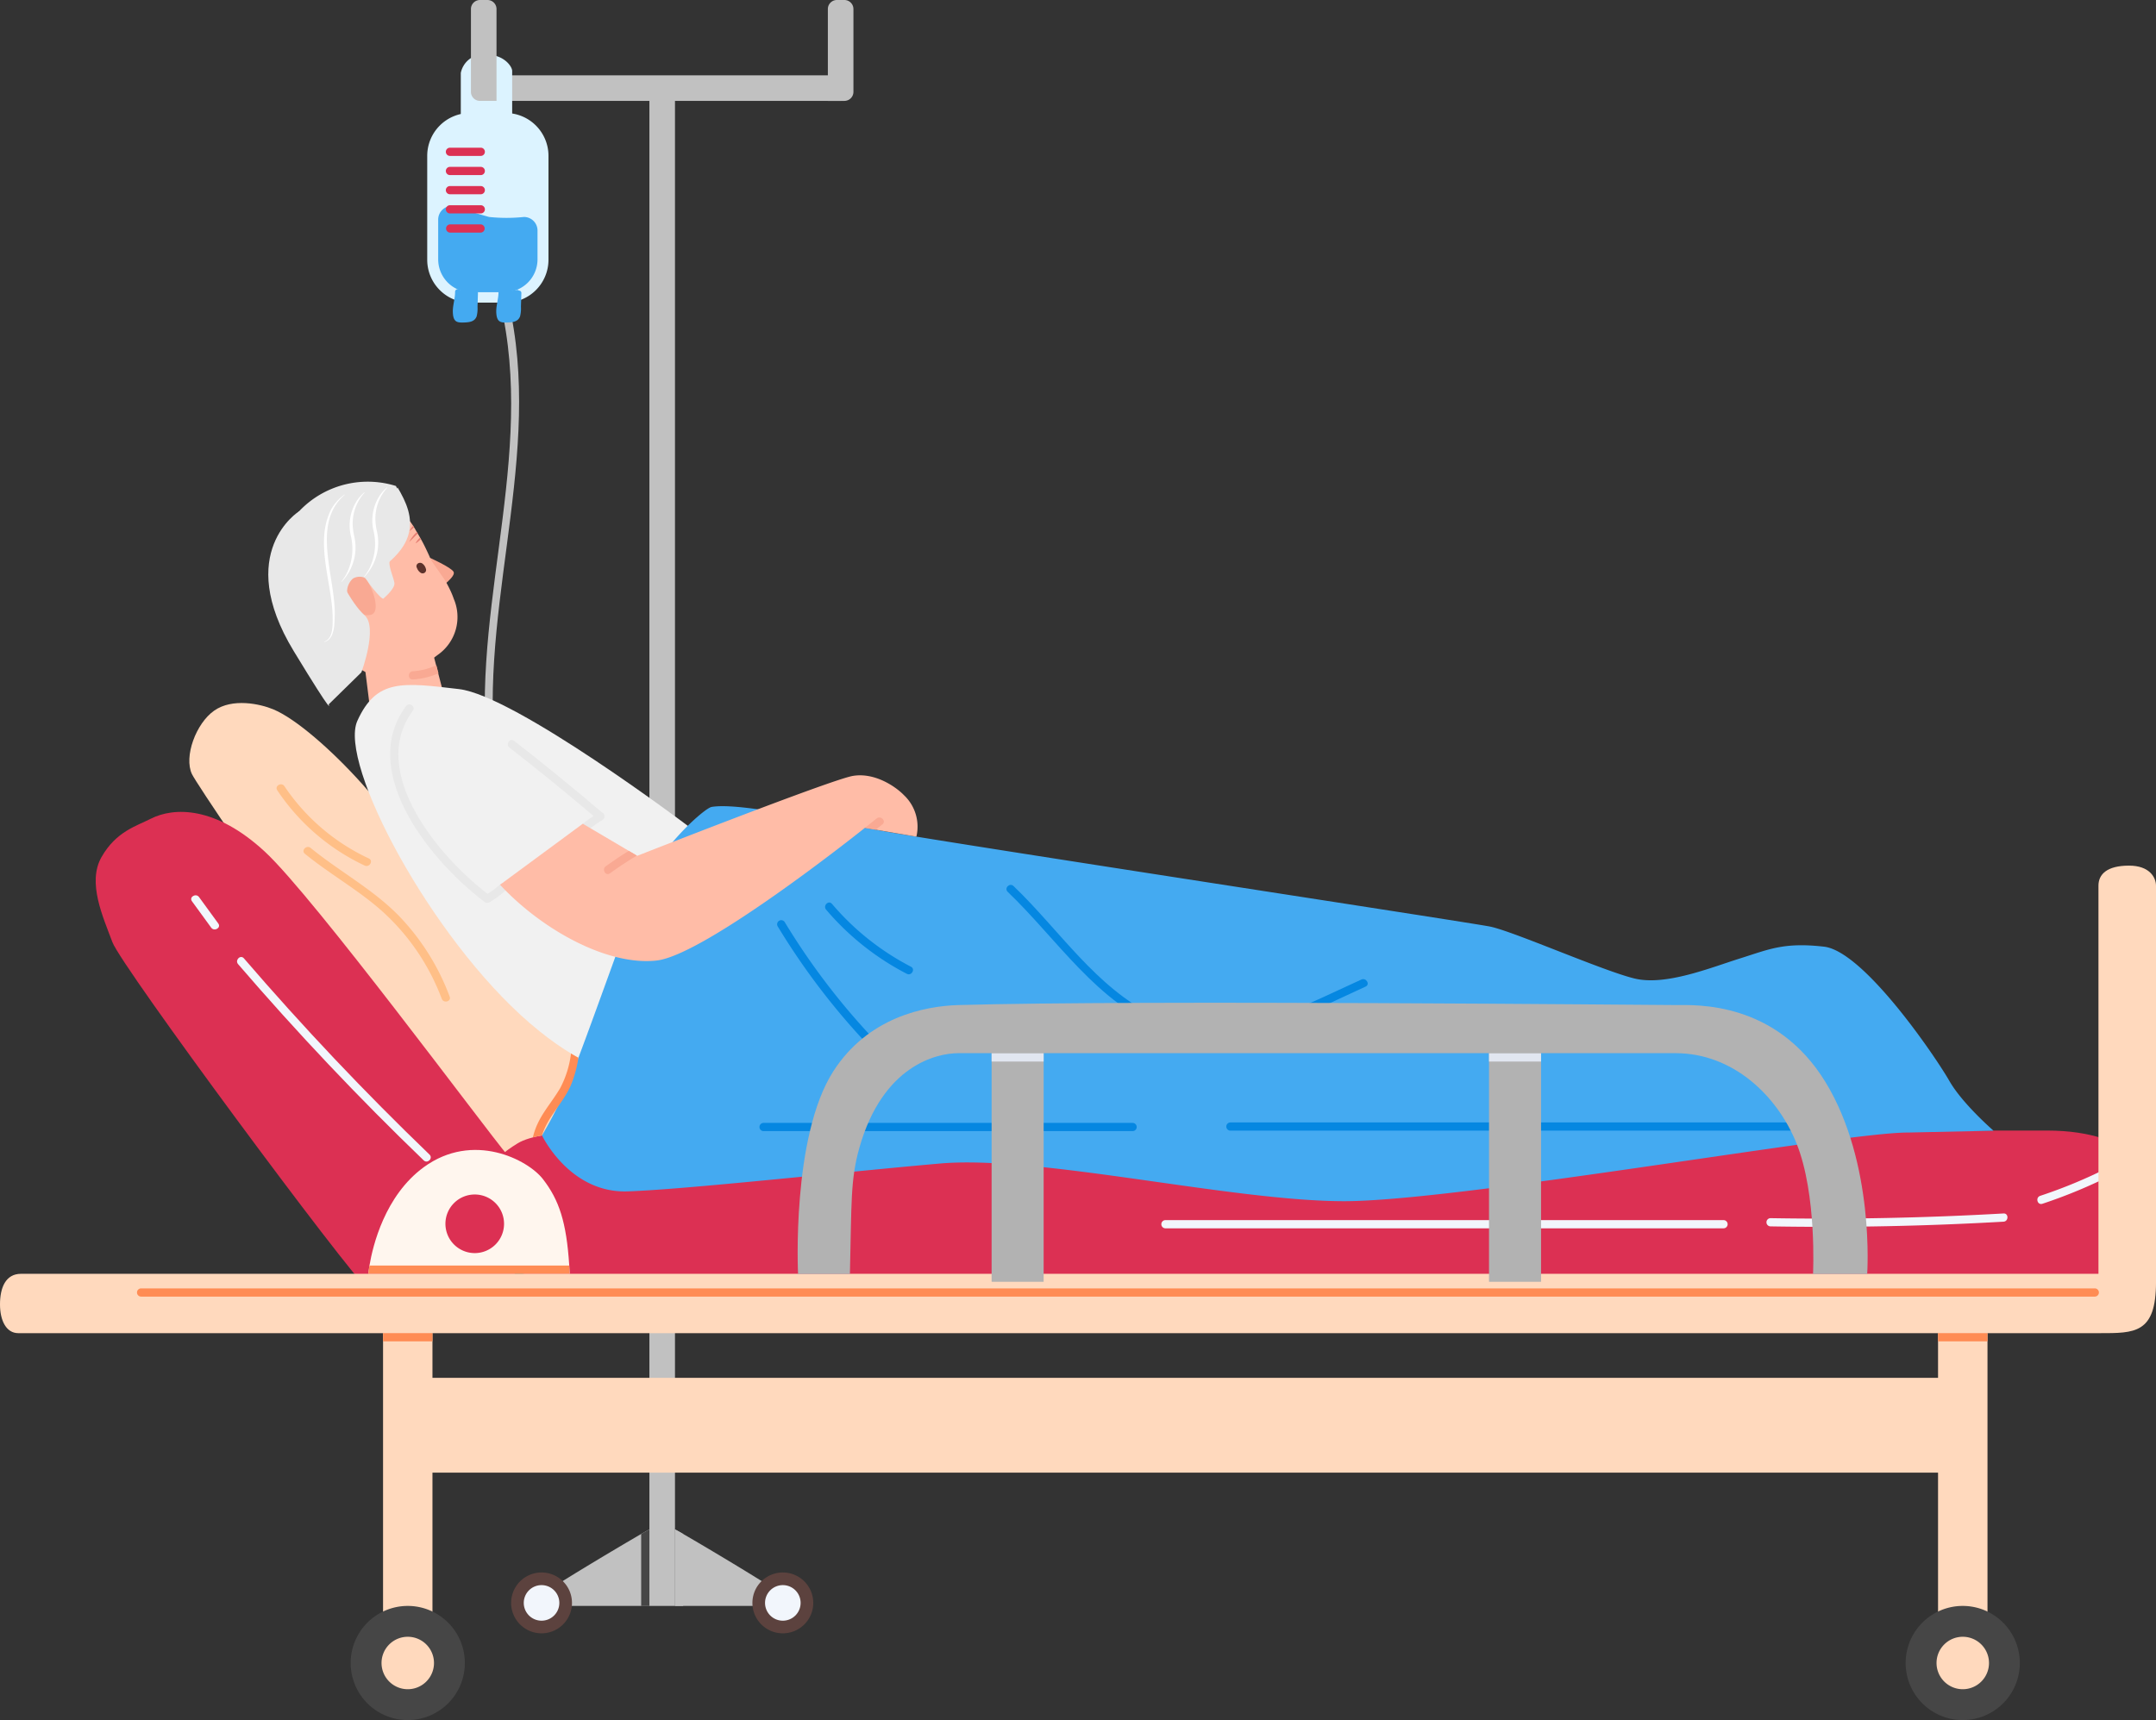 <svg xmlns="http://www.w3.org/2000/svg" xmlns:xlink="http://www.w3.org/1999/xlink" width="329.437" height="262.901" viewBox="0 0 329.437 262.901"><rect x="0" y="0" width="329.437" height="262.901" fill="#333333" stroke="none"/><defs><clipPath id="a"><rect width="329.437" height="262.901" fill="none"/></clipPath></defs><rect width="3.908" height="231.813" transform="translate(99.229 13.642)" fill="#c1c1c1"/><rect width="54.534" height="3.908" transform="translate(73.916 11.514)" fill="#c1c1c1"/><g clip-path="url(#a)"><path d="M297.093,47.652V36.7c0-.628-1.186-2.512-4.064-2.512a3.534,3.534,0,0,0-3.786,2.826V47.635Z" transform="translate(-218.833 -25.863)" fill="#dcf3ff"/><path d="M298.146,0H297a1.382,1.382,0,0,0-1.382,1.382V14.04A1.382,1.382,0,0,0,297,15.422h2.526V1.382A1.382,1.382,0,0,0,298.146,0" transform="translate(-223.658)" fill="#c1c1c1"/><path d="M522.173,0h-1.144a1.382,1.382,0,0,0-1.382,1.382v14.04h2.526a1.382,1.382,0,0,0,1.382-1.382V1.382A1.382,1.382,0,0,0,522.173,0" transform="translate(-393.151)" fill="#c1c1c1"/><path d="M423.675,960.321v11.688h16.3a2.311,2.311,0,0,0,0-1.746c-.352-.546-11.279-7.084-15.041-9.251-.754-.433-1.218-.691-1.256-.691" transform="translate(-320.541 -726.553)" fill="#c1c1c1"/><path d="M340.123,972.009h16.291V960.321c-.031,0-.5.258-1.256.691-3.762,2.173-14.69,8.7-15.035,9.251a2.31,2.31,0,0,0,0,1.746" transform="translate(-257.186 -726.553)" fill="#c1c1c1"/><path d="M472.288,991.985a4.649,4.649,0,1,0,4.649-4.649,4.649,4.649,0,0,0-4.649,4.649" transform="translate(-357.32 -746.992)" fill="#5c423e"/><path d="M480.22,997.986a2.718,2.718,0,1,0,2.718-2.718,2.718,2.718,0,0,0-2.718,2.718" transform="translate(-363.322 -752.993)" fill="#f2f6fc"/><path d="M320.835,991.985a4.649,4.649,0,1,0,4.649-4.649,4.649,4.649,0,0,0-4.649,4.649" transform="translate(-242.735 -746.992)" fill="#5c423e"/><path d="M328.767,997.986a2.718,2.718,0,1,0,2.718-2.718,2.718,2.718,0,0,0-2.718,2.718" transform="translate(-248.736 -752.993)" fill="#f2f6fc"/><path d="M423.675,960.321v11.688h1.256v-11c-.754-.433-1.218-.691-1.256-.691" transform="translate(-320.541 -726.553)" fill="#c1c1c1"/><path d="M402.468,961.012v11h1.256V960.321c-.031,0-.5.258-1.256.691" transform="translate(-304.496 -726.553)" fill="#464646"/><path d="M307.119,196.654c-.154-.79,1.056-1.128,1.211-.334,4.58,23.5-5.693,46.818-2.034,70.345.123.791-1.087,1.132-1.211.334-3.661-23.534,6.608-46.875,2.034-70.345" transform="translate(-230.21 -148.188)" fill="#c1c1c1"/><path d="M274.724,99.934h5.425a6.551,6.551,0,0,0,6.551-6.551V77.5a6.551,6.551,0,0,0-6.551-6.551h-5.425a6.551,6.551,0,0,0-6.551,6.551V93.383a6.551,6.551,0,0,0,6.551,6.551" transform="translate(-202.893 -53.678)" fill="#dcf3ff"/><path d="M311.512,185.5c.141,1.048.578,1.232,1.568,1.2.816-.023,1.727-.068,2.045-.952a4.939,4.939,0,0,0,.133-1.492q.032-1.028.065-2.056a.351.351,0,0,0-.359-.374.412.412,0,0,0-.441-.071,4.17,4.17,0,0,1-2.2-.138.4.4,0,0,0-.494.377c.014,1.177-.473,2.321-.314,3.5" transform="translate(-235.657 -137.405)" fill="#44aaf1"/><path d="M284.249,185.5c.142,1.048.578,1.232,1.569,1.2.816-.023,1.727-.068,2.046-.952a4.946,4.946,0,0,0,.133-1.492q.033-1.028.065-2.056a.351.351,0,0,0-.359-.374.411.411,0,0,0-.44-.071,4.169,4.169,0,0,1-2.2-.138.4.4,0,0,0-.495.377c.014,1.177-.474,2.321-.314,3.5" transform="translate(-215.031 -137.405)" fill="#44aaf1"/><path d="M280.076,142.5h5.129a5.024,5.024,0,0,0,5.024-5.024v-4.4a2.074,2.074,0,0,0-2.074-2.074,25.653,25.653,0,0,1-5.323,0c-2.128-.593-5.706-1.675-5.706-1.675a2.074,2.074,0,0,0-2.074,2.074v6.078a5.024,5.024,0,0,0,5.024,5.024" transform="translate(-208.097 -97.84)" fill="#44aaf1"/><path d="M280.552,92.735h4.71a.628.628,0,0,1,0,1.256h-4.71a.628.628,0,0,1,0-1.256" transform="translate(-211.799 -70.161)" fill="#dc3053"/><path d="M280.552,104.775h4.71a.628.628,0,0,1,0,1.256h-4.71a.628.628,0,0,1,0-1.256" transform="translate(-211.799 -79.27)" fill="#dc3053"/><path d="M280.552,116.815h4.71a.628.628,0,0,1,0,1.256h-4.71a.628.628,0,0,1,0-1.256" transform="translate(-211.799 -88.379)" fill="#dc3053"/><path d="M280.552,128.855h4.71a.628.628,0,0,1,0,1.256h-4.71a.628.628,0,0,1,0-1.256" transform="translate(-211.799 -97.488)" fill="#dc3053"/><path d="M280.552,140.894h4.71a.629.629,0,0,1,0,1.256h-4.71a.629.629,0,0,1,0-1.256" transform="translate(-211.799 -106.597)" fill="#dc3053"/><path d="M268.93,349.98s3.428,1.534,3.756,2.21c.254.523-.831,1.414-1.183,1.758-.581.569-3.276-3.871-2.573-3.968" transform="translate(-203.377 -264.785)" fill="#f9a993"/><path d="M208.876,329.95l-.006-.017a12.425,12.425,0,0,0-.631-1.53,15.75,15.75,0,0,0-.817-1.506l-2.028-2.932a3.458,3.458,0,0,1-.238-.544c-.209-.468-.428-.931-.65-1.393-.43-.894-.922-1.755-1.438-2.6a10.153,10.153,0,0,0-1.521-2.13,7.735,7.735,0,0,0-9.961-.852l-4.3,3.089a6.969,6.969,0,0,0-1.593,9.7l6.618,9.225a8.259,8.259,0,0,0,11.5,1.895l2.573-1.924a7.062,7.062,0,0,0,2.5-8.477" transform="translate(-139.508 -238.329)" fill="#ffbca7"/><path d="M261.6,353.508a.6.6,0,0,1,.779.017,1.412,1.412,0,0,1,.477.737.518.518,0,0,1-.191.638.552.552,0,0,1-.644-.035,1.5,1.5,0,0,1-.521-.709.506.506,0,0,1,.1-.648" transform="translate(-197.791 -267.351)" fill="#5c322b"/><path d="M227.031,403.05l1.545,12.36,11.707-1.576-1.79-6.877-.32-1.231-.27-1.036Z" transform="translate(-171.765 -304.937)" fill="#ffbca7"/><path d="M257.263,419.869a11.481,11.481,0,0,0,3.919-.943l-.321-1.231a9.995,9.995,0,0,1-3.586.918c-.8.032-.829,1.288-.012,1.256" transform="translate(-194.183 -316.017)" fill="#f9a993"/><path d="M232.7,349.14c-.343.782.594,2.718.69,3.523s-1.352,2.078-1.674,2.367-2.923-3.159-2.894-3.327.254-3.065,1.478-3.193,2.9-.511,2.4.63" transform="translate(-173.121 -263.548)" fill="#e8e8e8"/><path d="M131.637,442.366c3.438,1.414,8.933,6.212,13.538,11.34s36.286,42.112,36.286,43.229-7.118,14.515-13.677,16.329-47.293-58.337-48.549-60.989.609-7.746,3.4-9.7,7-1.034,9-.209" transform="translate(-89.907 -333.96)" fill="#ffd9bd"/><path d="M68.448,510.827c3.562-1.818,9.919-1.95,17.455,5.028s33.454,42.078,37.082,46.4,4.53,14.4.622,18.727-18.738,4.51-21.857,1.859S63.991,533.44,62.6,529.672s-3.89-9.089-1.657-13,5.291-4.716,7.509-5.848" transform="translate(-45.429 -385.678)" fill="#dc3053"/><path d="M554.222,721.511c0,3.612-2.471,10.535-9.874,10.535H307.335c-4.292,0-7.713-5.788-8.61-7.889-2.512-5.881,1.954-10.064,5.827-12.433s16.015-1.953,22.086-1.953H538.262c6.854,0,10.832,1.876,12.821,3.334s3.14,4.932,3.14,8.405" transform="translate(-225.454 -536.973)" fill="#dc3053"/><path d="M1279.292,736.928a76.08,76.08,0,0,0,10.555-4.4c.719-.365,1.355.718.634,1.085a78.291,78.291,0,0,1-10.855,4.529c-.769.255-1.1-.958-.334-1.211" transform="translate(-967.549 -554.153)" fill="#f2f6fc"/><path d="M149.842,601.088q13.47,15.659,28.361,29.992c.583.562-.306,1.449-.888.888q-14.882-14.324-28.361-29.992c-.525-.61.36-1.5.888-.888" transform="translate(-112.573 -454.611)" fill="#f2f6fc"/><path d="M121.2,562.42l2.942,4.039c.476.654-.613,1.282-1.085.634l-2.942-4.039c-.476-.654.613-1.282,1.085-.634" transform="translate(-90.785 -425.306)" fill="#f2f6fc"/><path d="M1109.507,762.626q17.807.3,35.593-.718c.808-.047.8,1.21,0,1.256q-17.781,1.019-35.593.718a.628.628,0,0,1,0-1.256" transform="translate(-838.964 -576.438)" fill="#f2f6fc"/><path d="M729.676,766.1h85.273a.628.628,0,0,1,0,1.256H729.676a.628.628,0,0,1,0-1.256" transform="translate(-551.595 -579.614)" fill="#f2f6fc"/><path d="M191.58,531.944c4.4,3.592,9.49,6.285,13.481,10.374a35.8,35.8,0,0,1,7.76,12.345c.289.756-.925,1.082-1.211.334a34.164,34.164,0,0,0-8.914-13.215c-3.7-3.358-8.137-5.791-12-8.95-.626-.512.267-1.4.888-.888" transform="translate(-144.111 -402.339)" fill="#ffbf87"/><path d="M174.806,492.723a31.654,31.654,0,0,0,12.907,11.054c.731.344.094,1.428-.634,1.085a32.846,32.846,0,0,1-13.358-11.5c-.452-.673.635-1.3,1.084-.634" transform="translate(-131.352 -372.566)" fill="#ffbf87"/><path d="M273.581,451.6s-26.332-19.873-34.931-20.88-12.607-1.626-15.536,4.85,11.2,33.161,26.347,46.206,22.025,6.2,22.025,6.2,26.409-15.836,2.094-36.379" transform="translate(-168.509 -325.396)" fill="#f1f1f1"/><path d="M278.15,460.451,262,472.655a6.893,6.893,0,0,1-3.224-1.865c-1.012-1.3-6.675-6.217-8.5-10.772s-2.9-6.788-2.819-9.021,1.474-6.357,2.949-6.768a10.409,10.409,0,0,1,6.278.278c3.036.907,10.362,6.42,10.362,6.42Z" transform="translate(-187.212 -335.823)" fill="#f1f1f1"/><path d="M319.7,464.748q6.879,5.349,13.5,11.011c.609.521-.107,1.554-.723,1.027q-6.623-5.663-13.5-11.011c-.636-.494.082-1.525.723-1.027" transform="translate(-241.142 -351.516)" fill="#e8e8e8"/><path d="M364.8,511.751c.8-.631,1.636-1.215,2.495-1.765a.632.632,0,0,1,.837.3.643.643,0,0,1-.3.837c-.768.492-1.508,1.027-2.225,1.591-.635.5-1.447-.459-.81-.96" transform="translate(-275.82 -385.788)" fill="#e8e8e8"/><path d="M247.341,442.528c.481-.648,1.511.072,1.027.723-7.015,9.441,4.3,22.671,11.706,28.194.647.482-.073,1.512-.723,1.027-7.963-5.94-19.528-19.826-12.01-29.945" transform="translate(-185.289 -334.613)" fill="#e8e8e8"/><path d="M303.916,556.264a15.732,15.732,0,0,0,2.218-1.658c.606-.538,1.415.423.81.96a17.509,17.509,0,0,1-2.488,1.832.633.633,0,0,1-.837-.3.642.642,0,0,1,.3-.837" transform="translate(-229.663 -419.48)" fill="#e8e8e8"/><path d="M366.112,506.315c-1.048.177-8.095,6.28-11.165,13.537-1.622,3.835-5.917,16.148-9.173,24.8a68.672,68.672,0,0,1-5.565,11.861s4.2,8.851,13.064,8.558,32.658-2.931,47.73-4.257,44.381,5.722,61.687,5.757,76.522-10.536,86.206-10.493l13.11-.282s-4.762-4.123-6.751-7.612S542.24,528.366,536.1,527.668s-8.374.4-12.84,1.8-11.3,4.2-16.05,3.081-18.632-7.257-22.155-7.955-79.423-12.272-92.251-14.515c-12.372-2.163-22.784-4.427-26.691-3.768" transform="translate(-257.393 -382.976)" fill="#44aaf1"/><path d="M334.486,674.308c.433-.113.9-.22,1.394-.308.923-2.945,3.1-4.767,4.377-7.587a18.031,18.031,0,0,0,1.187-4.277c-.37-.207-.747-.421-1.13-.653a15.388,15.388,0,0,1-1.652,5.288c-1.608,2.7-3.454,4.427-4.176,7.536" transform="translate(-253.063 -500.461)" fill="#ff8c54"/><path d="M488.926,578.071a106.025,106.025,0,0,0,18.085,22.346c.59.555-.3,1.442-.888.888a107.235,107.235,0,0,1-18.281-22.6.628.628,0,0,1,1.084-.634" transform="translate(-369.016 -437.127)" fill="#0587e1"/><path d="M518.961,566.854a39.849,39.849,0,0,0,12.073,9.609c.718.372.083,1.457-.634,1.084a40.723,40.723,0,0,1-12.327-9.8c-.521-.612.363-1.5.888-.888" transform="translate(-391.84 -428.709)" fill="#0587e1"/><path d="M632.84,555.784c7.04,6.732,12.61,15.558,21.623,19.9,10.707,5.16,21.725-1.187,31.536-5.615.731-.33,1.37.752.634,1.084-9.431,4.257-20.256,10.539-30.754,6.507-10.254-3.938-16.3-13.692-23.928-20.99-.585-.56.3-1.447.888-.888" transform="translate(-477.973 -420.357)" fill="#0587e1"/><path d="M770.454,704.759h87.366a.628.628,0,0,1,0,1.256H770.454a.628.628,0,0,1,0-1.256" transform="translate(-582.446 -533.202)" fill="#0587e1"/><path d="M477.413,705.046H533.8a.628.628,0,0,1,0,1.256H477.413a.628.628,0,0,1,0-1.256" transform="translate(-360.739 -533.419)" fill="#0587e1"/><path d="M313.872,503.536c6.356,6.839,16.385,12.416,23.915,11.581s31.835-20.279,31.835-20.279h.013l1.645.283,6.211,1.061a6.613,6.613,0,0,0-1.871-6.312c-1.332-1.388-4.535-3.529-7.838-2.971s-32.947,12.215-32.947,12.215l-.063-.038-1.225-.722-7.021-4.145Z" transform="translate(-237.467 -368.306)" fill="#ffbca7"/><path d="M380.032,537.676c1.338-.967,2.7-1.872,4.107-2.713l-1.225-.722c-1.2.735-2.368,1.52-3.517,2.349-.653.471-.025,1.557.634,1.086" transform="translate(-286.833 -404.192)" fill="#f9a993"/><path d="M542.947,514.859l1.645.283c.345-.276.685-.553,1.03-.829.628-.509-.27-1.394-.892-.892-.6.484-1.187.961-1.784,1.438" transform="translate(-410.779 -388.328)" fill="#f9a993"/><rect width="7.555" height="52.095" transform="translate(296.134 197.549)" fill="#ffd9bd"/><rect width="7.549" height="52.095" transform="translate(58.531 197.549)" fill="#ffd9bd"/><path d="M329.437,546.582c0-1.256-.977-3.07-4.117-3.07-3.384,0-4.676,1.326-4.676,3.07V605.9H3.21C.837,605.9,0,608.06,0,610.572s.977,4.4,2.791,4.4h318c5.387,0,8.649.089,8.649-7.815Z" transform="translate(0 -411.207)" fill="#ffd9bd"/><path d="M86.7,808.955H385.222a.628.628,0,0,1,0,1.256H86.7a.628.628,0,0,1,0-1.256" transform="translate(-65.139 -612.034)" fill="#ff8c54"/><rect width="7.555" height="1.256" transform="translate(296.134 203.761)" fill="#ff8c54"/><rect width="7.549" height="1.256" transform="translate(58.531 203.761)" fill="#ff8c54"/><path d="M655.838,671.1s.625-12.16-2.526-19.982c-2.925-7.259-9.678-13.781-18.489-13.781H525.268c-3.455,0-11.577,1.957-15.131,14.4-1.407,4.928-1.195,8.578-1.463,19.359H500.75s-1.034-21.015,5.4-31.006c5.3-8.235,13.9-9.955,19.12-10.106,27.406-.79,106.684,0,109.67,0s15.216-.632,22.8,11.771,6.373,29.341,6.373,29.341Z" transform="translate(-378.808 -476.368)" fill="#b2b2b2"/><rect width="7.951" height="39.017" transform="translate(227.522 156.894)" fill="#b2b2b2"/><rect width="7.951" height="39.017" transform="translate(151.518 156.894)" fill="#b2b2b2"/><rect width="7.951" height="1.256" transform="translate(151.518 160.995)" fill="#e1e6f0"/><path d="M231.184,740.951v.006h30.774v-.006c-.019-.433-.044-.848-.069-1.256-.427-6.67-1.557-10.023-4.013-13.2-2.3-2.983-10.683-7.329-18.213-1.834-5.954,4.352-7.794,12.021-8.3,15.035-.126.729-.169,1.187-.176,1.256" transform="translate(-174.908 -546.266)" fill="#fff6ee"/><path d="M1196.2,1017.057a8.723,8.723,0,1,0,8.723-8.723,8.723,8.723,0,0,0-8.723,8.723" transform="translate(-905.017 -762.879)" fill="#464646"/><path d="M1215.573,1031.71a4.008,4.008,0,1,0,4.008-4.008,4.008,4.008,0,0,0-4.008,4.008" transform="translate(-919.67 -777.532)" fill="#ffd9bd"/><path d="M220.12,1017.057a8.723,8.723,0,1,0,8.723-8.723,8.723,8.723,0,0,0-8.723,8.723" transform="translate(-166.537 -762.879)" fill="#464646"/><path d="M239.488,1031.71a4.008,4.008,0,1,0,4.008-4.008,4.008,4.008,0,0,0-4.008,4.008" transform="translate(-181.19 -777.532)" fill="#ffd9bd"/><path d="M279.594,754.477a4.479,4.479,0,1,1,4.479,4.479,4.484,4.484,0,0,1-4.479-4.479" transform="translate(-211.533 -567.428)" fill="#dc3053"/><rect width="7.951" height="1.256" transform="translate(227.522 160.995)" fill="#e1e6f0"/><path d="M231.184,795.866h30.774c-.019-.433-.044-.848-.069-1.256H231.36c-.126.729-.169,1.187-.176,1.256" transform="translate(-174.908 -601.181)" fill="#ff8c54"/><rect width="240.177" height="14.49" transform="translate(61.013 210.593)" fill="#ffd9bd"/><path d="M210.753,322.012c14.24-5.755,12.044-11.6,9.446-15.956" transform="translate(-159.45 -231.554)" fill="#e8e8e8"/><path d="M172.648,310.534a14.433,14.433,0,0,1,17.272-7.439s3.833,7.619-1.75,9.569-5.284,4.969-5.284,4.969,1.79,9.023,0,10.514-16.623-6.21-10.239-17.613" transform="translate(-129.421 -228.816)" fill="#e8e8e8"/><path d="M220.515,362.233a2.046,2.046,0,0,0-1.7.158,2.678,2.678,0,0,0-.625,3.167c.544,1.241,1.666,2.776,3.37,2.371s.034-4.913-1.04-5.7" transform="translate(-164.884 -273.965)" fill="#f9a993"/><path d="M173.118,321.032S163.1,327.26,172.3,342.4c6.432,10.581,5.339,8.145,5.339,8.145l5-4.9s2.573-6.9.475-8.735-4.4-6.826-4.4-6.826" transform="translate(-127.418 -242.884)" fill="#e8e8e8"/><path d="M206.547,310.576c-5.188,4.4-1.372,12.656-1.533,18.465-.045,1.334-.006,3.594-1.6,4.039l-.014-.047c1.478-.552,1.283-2.692,1.292-3.986-.153-5.254-2.767-11.321-.2-16.3a6.945,6.945,0,0,1,2.021-2.211Z" transform="translate(-153.867 -234.943)" fill="#fff"/><path d="M217.8,309.129a7.1,7.1,0,0,0-1.82,5.076l.018.217a9.857,9.857,0,0,0,.192,1.3,7.576,7.576,0,0,1-1.92,7.075l-.036-.033a6.686,6.686,0,0,0,.962-1.556,8.557,8.557,0,0,0,.519-5.384,6.949,6.949,0,0,1,.84-5.346,5.86,5.86,0,0,1,1.216-1.388Z" transform="translate(-162.085 -233.849)" fill="#fff"/><path d="M232.045,306.015a7.1,7.1,0,0,0-1.82,5.076l.018.217a9.857,9.857,0,0,0,.192,1.3,7.577,7.577,0,0,1-1.92,7.075l-.036-.033a6.7,6.7,0,0,0,.961-1.556,8.556,8.556,0,0,0,.518-5.384,6.951,6.951,0,0,1,.841-5.346,5.855,5.855,0,0,1,1.216-1.388Z" transform="translate(-172.862 -231.493)" fill="#fff"/><path d="M258.109,334.131c-.017-.029-.035-.057-.053-.086-.064.057-.128.112-.189.176a5.761,5.761,0,0,0-.513.6,5.062,5.062,0,0,0-.461.74v0c.182-.171.358-.356.536-.533l.532-.54.133-.135.094-.092c-.027-.045-.055-.09-.081-.135" transform="translate(-194.359 -252.729)" fill="#e57e73"/><path d="M261.519,337.593c-.028.025-.056.047-.084.074a3.094,3.094,0,0,0-.314.352,2.656,2.656,0,0,0-.281.442l0,0a2.03,2.03,0,0,0,.354-.234c.056-.042.112-.094.168-.14l.165-.15.121-.12a1.122,1.122,0,0,1-.133-.227" transform="translate(-197.345 -255.414)" fill="#e57e73"/><path d="M257.648,330.137a2.993,2.993,0,0,0-.227.267,2.959,2.959,0,0,0-.323.522l0,0a4.157,4.157,0,0,0,.4-.314l.192-.17.072-.066a2.083,2.083,0,0,1-.111-.243" transform="translate(-194.513 -249.773)" fill="#e57e73"/></g></svg>